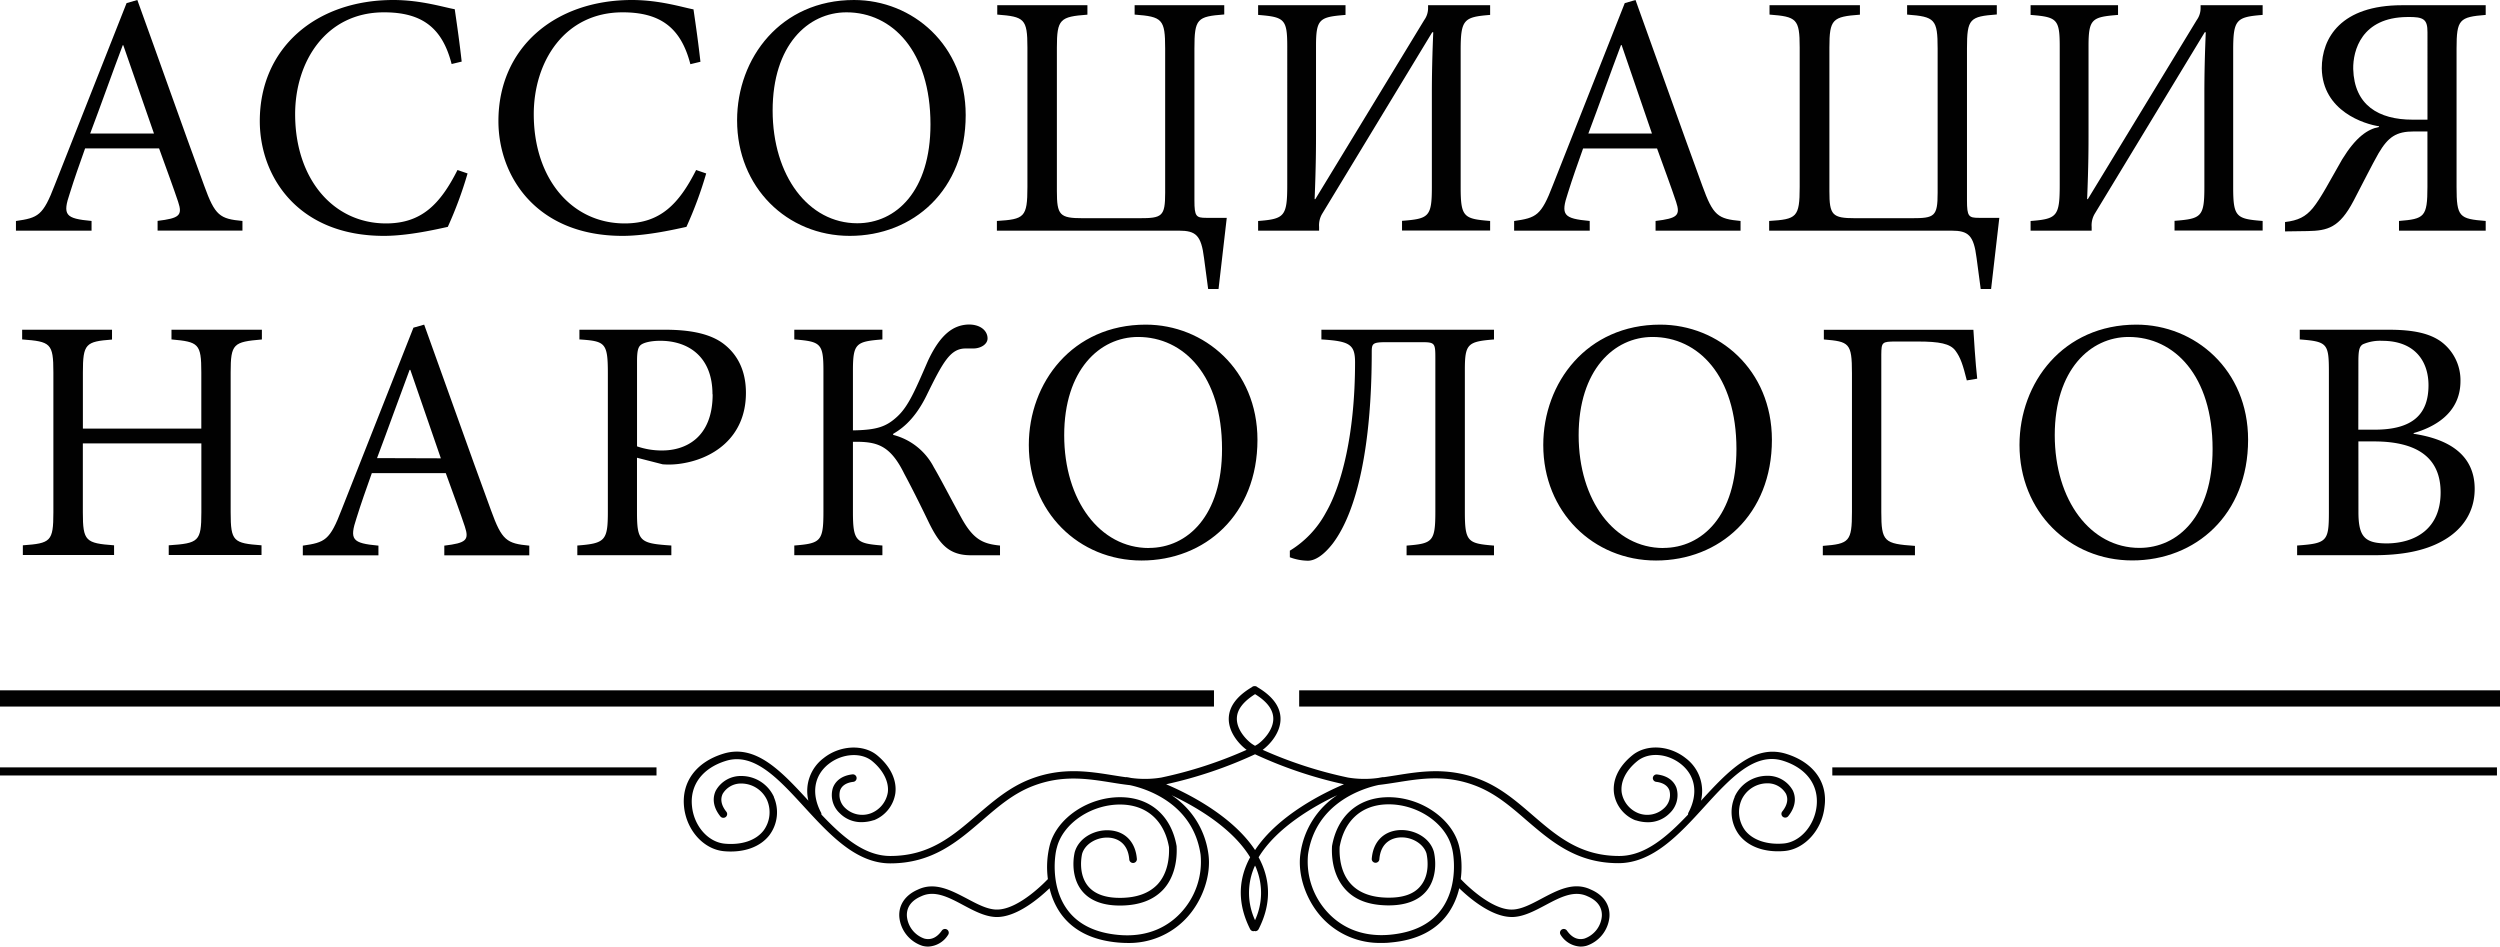 <?xml version="1.0" encoding="UTF-8"?> <svg xmlns="http://www.w3.org/2000/svg" viewBox="0 0 608.37 230.4"> <defs> <style>.cls-1{fill:#010101;}</style> </defs> <title>Ассоц нарко</title> <g id="Слой_2" data-name="Слой 2"> <g id="Слой_1-2" data-name="Слой 1"> <path class="cls-1" d="M22.28,53.77C15.86,53.18,15.19,52.34,17,47c1.1-3.54,2.36-7.09,3.71-10.89h18c1.86,5.15,3.54,9.71,4.64,13s.34,4-5,4.64v2.36H59V53.77c-5.49-.51-6.67-1.27-9.29-8.53C44.31,30.56,38.66,14.44,33.42,0L30.8.76,13.33,45c-2.87,7.51-4.05,8-9.45,8.78v2.36h18.4ZM29.87,11H30L37.47,32.5H21.94C24.56,25.58,27.17,18.15,29.87,11Z"></path> <path class="cls-1" d="M93.44,57.4c6.08,0,13.17-1.69,15.53-2.19a95.81,95.81,0,0,0,4.81-13l-2.45-.84c-4.22,8.36-8.78,13-17.39,13-12.83,0-22.12-10.81-22.12-26.59C71.83,14.94,79.34,3,93.44,3c9.12,0,14.18,3.63,16.46,12.58l2.45-.59c-.51-4.56-1-8-1.69-12.75C108.3,1.86,102.55,0,95.72,0c-18.82,0-32.5,11.65-32.5,29.46C63.22,42.88,72.42,57.4,93.44,57.4Z"></path> <path class="cls-1" d="M151.51,57.4c6.08,0,13.17-1.69,15.53-2.19a95.79,95.79,0,0,0,4.81-13l-2.45-.84c-4.22,8.36-8.78,13-17.39,13-12.83,0-22.12-10.81-22.12-26.59C129.9,14.94,137.42,3,151.51,3,160.63,3,165.7,6.67,168,15.62l2.45-.59c-.51-4.56-1-8-1.69-12.75C166.37,1.86,160.63,0,153.79,0c-18.82,0-32.5,11.65-32.5,29.46C121.29,42.88,130.5,57.4,151.51,57.4Z"></path> <path class="cls-1" d="M206.8,57.4C222.25,57.4,235,46.26,235,28c0-17-12.91-28-27.18-28C190,0,179.37,14.1,179.37,29.29,179.37,45.59,191.52,57.4,206.8,57.4ZM206,3c11.14,0,20.43,9.45,20.43,27.27,0,16.21-8.36,24.06-17.81,24.06-11.9,0-20.6-11.57-20.6-27.44S196.59,3,206,3Z"></path> <path class="cls-1" d="M293,62.81l1,7.51h2.53l2-17.31h-5c-2.45,0-2.87-.34-2.87-4.22v-37c0-7.26.67-7.77,7.26-8.27V1.27H276.11V3.55c6.75.51,7.43,1.1,7.43,8.27V46.94c0,5.74-.76,6.16-6.25,6.16H263.44c-5.57,0-6.25-.76-6.25-6.58V11.57c0-6.92.76-7.51,7.43-8V1.27H242.68V3.55c6.58.51,7.34,1,7.34,8V45.5c0,7.43-.76,7.85-7.43,8.27v2.36h44.32C291,56.14,292.31,57.23,293,62.81Z"></path> <path class="cls-1" d="M321,55.21a5.49,5.49,0,0,1,.76-3.21L348.53,7.85h.25c-.34,8.1-.34,12.92-.34,15.7v22c0,7.26-.76,7.68-7.26,8.19v2.36h21.44V53.77c-6.41-.51-7.17-.93-7.17-8.19V12.24c0-7.51.76-8.1,7.17-8.61V1.27H347.52V2a4.93,4.93,0,0,1-.93,2.87L320.08,48.46h-.17c.34-8.36.34-12.75.34-16.63V11.23c0-6.67.84-7.09,7.18-7.6V1.27H306.16V3.63c6.41.51,7.09,1,7.09,7.68V45c0,7.68-.67,8.27-7.09,8.78v2.36H321Z"></path> <path class="cls-1" d="M386.85,53.77c-6.42-.59-7.09-1.43-5.32-6.75,1.1-3.54,2.36-7.09,3.71-10.89h18c1.86,5.15,3.55,9.71,4.64,13s.34,4-5,4.64v2.36h20.68V53.77c-5.49-.51-6.67-1.27-9.29-8.53C408.89,30.56,403.23,14.44,398,0l-2.62.76L377.91,45c-2.87,7.51-4.05,8-9.45,8.78v2.36h18.4Zm7.6-42.8h.17L402,32.5H386.52C389.13,25.58,391.75,18.15,394.45,11Z"></path> <path class="cls-1" d="M481,62.81l1,7.51h2.53l2-17.31h-5c-2.45,0-2.87-.34-2.87-4.22v-37c0-7.26.67-7.77,7.26-8.27V1.27H464.09V3.55c6.75.51,7.43,1.1,7.43,8.27V46.94c0,5.74-.76,6.16-6.25,6.16H451.43c-5.57,0-6.25-.76-6.25-6.58V11.57c0-6.92.76-7.51,7.43-8V1.27h-22V3.55c6.58.51,7.34,1,7.34,8V45.5c0,7.43-.76,7.85-7.43,8.27v2.36H474.9C479,56.14,480.3,57.23,481,62.81Z"></path> <path class="cls-1" d="M509,55.21a5.49,5.49,0,0,1,.76-3.21L536.52,7.85h.25c-.34,8.1-.34,12.92-.34,15.7v22c0,7.26-.76,7.68-7.26,8.19v2.36h21.44V53.77c-6.41-.51-7.17-.93-7.17-8.19V12.24c0-7.51.76-8.1,7.17-8.61V1.27H535.51V2a4.93,4.93,0,0,1-.93,2.87L508.07,48.46h-.17c.34-8.36.34-12.75.34-16.63V11.23c0-6.67.84-7.09,7.18-7.6V1.27H494.14V3.63c6.42.51,7.09,1,7.09,7.68V45c0,7.68-.67,8.27-7.09,8.78v2.36H509Z"></path> <path class="cls-1" d="M572.73,48.88c2.7-5.15,4.31-8.44,6.08-11.57,2.36-4,4.31-5.32,8.61-5.32h3.29V45.5c0,7.34-.76,7.77-6.92,8.27v2.36h21.1V53.77c-6.42-.51-7.09-.93-7.09-8.27V11.82c0-7.09.68-7.68,7.09-8.19V1.27H584.55C569.69,1.27,565,9.2,565,16.63c.17,10.47,10.47,13.59,13.93,14.1v.17c-2.7.51-5.57,2.36-8.95,7.85-3,5.23-5.23,9.54-7.17,11.9-1.77,2.11-3.55,3-6.75,3.38v2.28l5.49-.08C566.4,56.14,569.27,55.46,572.73,48.88Zm-.08-32.08c-.08-4.47,2-12.58,13.17-12.66,4.05-.08,4.9.59,4.9,3.71V29.12h-3.63C578.81,29.12,572.9,25.58,572.65,16.8Z"></path> <path class="cls-1" d="M63.73,82.61V80.24h-22v2.36c6.58.59,7.26,1,7.26,8V104.3H20.17V90.63c0-7,.68-7.51,7.09-8V80.24H5.39v2.36c6.92.51,7.6.93,7.6,8v34.1c0,7.09-.67,7.51-7.43,8v2.36h22.2v-2.36c-6.92-.51-7.6-1-7.6-8v-16.8H49v16.8c0,7.09-.67,7.51-7.94,8v2.36H63.64v-2.36c-6.84-.51-7.51-.93-7.51-8V90.63C56.13,83.62,56.8,83.2,63.73,82.61Z"></path> <path class="cls-1" d="M100.61,79.74,83.14,124c-2.87,7.51-4.05,8-9.45,8.78v2.36h18.4v-2.36c-6.42-.59-7.09-1.43-5.32-6.75,1.1-3.54,2.36-7.09,3.71-10.89h18c1.86,5.15,3.55,9.71,4.64,13s.34,4-5,4.64v2.36h20.68v-2.36c-5.49-.51-6.67-1.27-9.29-8.53-5.4-14.69-11.06-30.81-16.29-45.25Zm-8.86,31.74C94.37,104.55,97,97.13,99.68,90h.17l7.43,21.53Z"></path> <path class="cls-1" d="M141,80.24v2.36c6.25.42,6.92.76,6.92,8.19v33.77c0,7-.67,7.68-7.43,8.19v2.36h22.88v-2.36c-7.6-.51-8.36-.93-8.36-8.1V111.39l6.25,1.6a19.62,19.62,0,0,0,3.8-.08c8.27-1,16.46-6.33,16.46-17.31,0-5.49-2.11-9.37-5.4-11.9s-8.27-3.46-14.27-3.46Zm32.42,15.7c0,10.72-6.75,13.68-12.24,13.68a18.27,18.27,0,0,1-6.16-1V87.93c0-2.45.25-3.46.93-4s2.36-1,4.73-1C167.55,82.94,173.38,86.83,173.38,95.94Z"></path> <path class="cls-1" d="M225.8,87.84c-3.12,7.18-4.73,11-7.43,13.51s-5,3.29-10.81,3.38V90.2c0-6.67.76-7.09,7.17-7.6V80.24H193.29v2.36c6.41.51,7.09.93,7.09,7.6v34.36c0,7.17-.67,7.68-7.09,8.19v2.36h21.44v-2.36c-6.41-.51-7.17-1-7.17-8.19V107.51c5.74-.08,9,.68,12.49,7.77,2.45,4.56,4.9,9.62,6.08,12.07,2.53,5.07,4.81,7.77,10.13,7.77h7.09v-2.36c-4.14-.42-6.5-1.43-9.45-6.84-2.79-5.07-5.07-9.54-6.67-12.24a15.42,15.42,0,0,0-9.88-7.85v-.25c1.35-.84,4.9-2.79,8.1-9.29C229.51,88,231.28,84.8,235,84.8h1.86c1.77,0,3.46-1,3.46-2.45,0-1.77-1.6-3.38-4.56-3.38C232,79.06,228.83,81.34,225.8,87.84Z"></path> <path class="cls-1" d="M278.81,79c-17.81,0-28.45,14.1-28.45,29.29,0,16.29,12.16,28.11,27.44,28.11,15.45,0,28.2-11.14,28.2-29.38C306,90,293.07,79,278.81,79Zm.76,54.36c-11.9,0-20.6-11.57-20.6-27.44S267.58,82,276.95,82c11.14,0,20.43,9.45,20.43,27.27C297.38,125.49,289,133.34,279.57,133.34Z"></path> <path class="cls-1" d="M363.56,82.61V80.24h-42v2.36c6.84.42,8.19,1.18,8.19,5.57,0,17.73-3.38,30.14-7.09,36.55a24.33,24.33,0,0,1-8.78,9.29v1.6a13,13,0,0,0,4.39.84c1.69,0,3.8-1.27,6.08-4.22,5.91-7.85,9.46-23.72,9.46-46.51,0-2.11.17-2.45,3.54-2.45H346c3.21,0,3.29.25,3.29,4v37.23c0,7.34-.67,7.77-7,8.27v2.36h21.27v-2.36c-6.42-.51-7.09-.93-7.09-8.27V90C356.47,83.7,357.14,83.11,363.56,82.61Z"></path> <path class="cls-1" d="M404,79c-17.81,0-28.45,14.1-28.45,29.29,0,16.29,12.16,28.11,27.44,28.11,15.45,0,28.2-11.14,28.2-29.38C431.17,90,418.26,79,404,79Zm.76,54.36c-11.9,0-20.6-11.57-20.6-27.44S392.76,82,402.13,82c11.14,0,20.43,9.45,20.43,27.27C422.56,125.49,414.2,133.34,404.75,133.34Z"></path> <path class="cls-1" d="M461.31,83.11h5.4c5.23,0,7.85.51,9.12,2.2s1.86,3.55,2.79,7.26l2.53-.42c-.42-3.63-.84-10.38-.93-11.9H443.83v2.36c6.16.51,6.84.84,6.84,8.19v33.77c0,7.26-.67,7.77-7.09,8.27v2.28H466v-2.28c-7.51-.51-8.19-1-8.19-8.27V86.24C457.84,83.28,458,83.11,461.31,83.11Z"></path> <path class="cls-1" d="M518.87,136.38c15.45,0,28.2-11.14,28.2-29.38,0-17-12.91-28-27.18-28-17.81,0-28.45,14.1-28.45,29.29C491.44,124.56,503.6,136.38,518.87,136.38ZM518,82c11.14,0,20.43,9.45,20.43,27.27,0,16.21-8.36,24.06-17.81,24.06-11.9,0-20.6-11.57-20.6-27.44S508.66,82,518,82Z"></path> <path class="cls-1" d="M559,132.75v2.36h18.66c6.67,0,12.24-1,16.55-3.38,5-2.7,8-7.09,8-12.75,0-8.44-6.5-12.16-14.86-13.42v-.17c4.73-1.35,11.4-4.64,11.4-12.66A11.68,11.68,0,0,0,594,83.11c-2.62-1.86-6.33-2.87-12.66-2.87h-21.7v2.36c6.75.51,7.09,1,7.09,8v34.1C566.73,131.74,566.23,132.24,559,132.75ZM573.91,88c0-2.79.25-3.71,1.1-4.22a10.46,10.46,0,0,1,4.73-.84c8,0,11.23,5.07,11.23,10.81,0,7.09-3.88,10.81-13.08,10.81h-4Zm0,19.42h3.8c10.3,0,16.21,3.8,16.21,12.41,0,8.86-6.16,12.32-13,12.41-5.49,0-7-1.6-7-7.68Z"></path> <rect class="cls-1" y="167.99" width="295.42" height="3.95"></rect> <rect class="cls-1" x="316.15" y="167.99" width="292.22" height="3.95"></rect> <rect class="cls-1" y="186.74" width="159.76" height="1.97"></rect> <rect class="cls-1" x="445.89" y="186.74" width="161.74" height="1.97"></rect> <path class="cls-1" d="M434.65,183.44c-7.89-2.44-14.14,4.25-20.72,11.42a10,10,0,0,0-3.7-10.35c-4-3.18-9.58-3.49-13-.71s-4.9,6.09-4.45,9.34a8.39,8.39,0,0,0,5.18,6.47l.09,0a9.58,9.58,0,0,0,2.92.48,7.34,7.34,0,0,0,5.33-2.18,6.05,6.05,0,0,0,1.67-6.16c-.38-1.07-1.51-2.91-4.75-3.29a.93.93,0,0,0-1,.8.92.92,0,0,0,.81,1c1.68.2,2.8.92,3.22,2.09a4.3,4.3,0,0,1-1.25,4.28,6,6,0,0,1-6.3,1.26,6.59,6.59,0,0,1-4.06-5c-.36-2.61,1-5.41,3.8-7.68s7.34-1.88,10.61.72c3.56,2.83,4.25,7.25,1.83,11.81a.88.88,0,0,0-.09.48c-5.08,5.35-10.43,10.08-16.75,10.08-9.56,0-15.2-4.86-21.16-10-3.86-3.33-7.85-6.78-13-8.73-7.6-2.9-14.19-1.85-20-.92-1.06.17-2.1.33-3.14.48a.94.94,0,0,0-.33,0s-.37.06-1,.18a24.58,24.58,0,0,1-7.36-.09,103,103,0,0,1-20.78-6.75c1.68-1.23,4.48-4.22,4.34-7.78-.11-2.82-2-5.33-5.62-7.47a.91.91,0,0,0-.55-.25h-.25a.91.91,0,0,0-.55.25c-3.61,2.14-5.51,4.65-5.62,7.47-.14,3.56,2.66,6.55,4.34,7.78a103,103,0,0,1-20.78,6.75,24.59,24.59,0,0,1-7.36.09c-.58-.13-.93-.18-.95-.18a.93.93,0,0,0-.33,0c-1-.14-2.08-.31-3.14-.48-5.81-.93-12.4-2-20,.92-5.11,1.95-9.11,5.4-13,8.73-6,5.15-11.59,10-21.16,10-6.32,0-11.68-4.72-16.75-10.08a.88.88,0,0,0-.09-.48c-2.42-4.56-1.73-9,1.83-11.81,3.28-2.6,7.94-2.92,10.61-.72s4.16,5.08,3.8,7.68a6.59,6.59,0,0,1-4.06,5,6,6,0,0,1-6.3-1.26,4.3,4.3,0,0,1-1.25-4.28c.42-1.17,1.53-1.89,3.22-2.09a.91.91,0,1,0-.22-1.82c-3.24.38-4.36,2.23-4.75,3.29a6,6,0,0,0,1.67,6.16,7.34,7.34,0,0,0,5.33,2.18,9.62,9.62,0,0,0,2.92-.48l.09,0a8.39,8.39,0,0,0,5.18-6.47c.45-3.24-1.17-6.65-4.45-9.34s-9-2.48-13,.71a10,10,0,0,0-3.7,10.35c-6.59-7.17-12.83-13.87-20.72-11.42-6.63,2.05-10.19,6.91-9.53,13,.62,5.67,4.79,10.28,9.72,10.72,4.77.43,8.81-1,11.06-3.93a9.27,9.27,0,0,0,1.09-9.18l0-.09a8.71,8.71,0,0,0-7.79-5.1h-.11a6.93,6.93,0,0,0-6.25,3.56c-.55,1.13-1.13,3.46,1.11,6.27a.94.94,0,0,0,1.3.15.91.91,0,0,0,.16-1.28c-1.22-1.53-1.53-3-.9-4.35a5.14,5.14,0,0,1,4.6-2.52h.09a6.91,6.91,0,0,1,6.12,4.05,7.49,7.49,0,0,1-.85,7.38c-1.86,2.41-5.3,3.58-9.42,3.21s-7.53-4.35-8-9.09c-.56-5.16,2.52-9.29,8.24-11.06,6.85-2.12,12.75,4.32,19,11.13s12.68,13.81,21,13.81c10.26,0,16.42-5.32,22.38-10.46,3.91-3.38,7.61-6.57,12.42-8.4,7.13-2.72,13.18-1.75,19-.82,1.54.25,3,.48,4.54.65,3.6.77,15.33,4.24,17.18,16.9a18.15,18.15,0,0,1-5,14.35c-2.62,2.73-7.32,5.86-14.86,5.2-5.91-.51-10.24-2.71-12.84-6.53-3.87-5.67-2.77-13.14-2.27-14.73,1.5-6,8.64-10.71,15.9-10.47,6.12.22,10.26,4,11.38,10.35.1,2.22-.16,6.29-2.84,9.13-2,2.06-4.87,3.14-8.67,3.22s-6.53-.87-8.16-2.82c-2.43-2.93-1.64-7.13-1.47-7.89.71-2.47,3.73-4.23,6.75-3.92,1.32.13,4.41.92,4.73,5.35a.93.93,0,0,0,1.85-.13c-.29-4-2.68-6.66-6.39-7-3.45-.35-7.66,1.52-8.74,5.3-.62,2.77-.47,6.72,1.83,9.49,2,2.41,5.27,3.58,9.63,3.49s7.68-1.37,10-3.8,3.54-6.22,3.34-10.52v-.11c-1.25-7.22-6.16-11.68-13.15-11.92-8.1-.28-16.08,5-17.76,11.81a22,22,0,0,0-.41,8.15l-.06,0c-.07.07-6.85,7.37-12.33,7.37h-.25c-2.23-.09-4.57-1.34-7.05-2.66-3.84-2-7.81-4.16-11.93-2.21-3.1,1.33-4.76,3.77-4.54,6.69a8.18,8.18,0,0,0,5.6,7,5.44,5.44,0,0,0,1.4.19,6,6,0,0,0,4.87-2.86.91.91,0,0,0-.24-1.27.94.94,0,0,0-1.29.24c-1.18,1.7-2.65,2.37-4.26,1.94a6.34,6.34,0,0,1-4.23-5.39c-.11-1.51.39-3.58,3.47-4.9,3.3-1.56,6.69.25,10.27,2.16,2.55,1.36,5.19,2.77,7.86,2.88,5.14.2,10.9-4.88,13.11-7a17.51,17.51,0,0,0,2.53,5.89c2.94,4.3,7.72,6.77,14.22,7.33.75.06,1.47.1,2.17.1a19.09,19.09,0,0,0,14.2-5.86c4.07-4.24,6.29-10.62,5.52-15.87a20.33,20.33,0,0,0-8.95-14.23c5.45,2.57,14.68,7.76,19.12,15.11a20.5,20.5,0,0,0-1,2.11c-2,5-1.64,10.15,1,15.38a.93.93,0,0,0,.83.5.45.45,0,0,1,.4,0,.93.93,0,0,0,.83-.5c2.68-5.23,3-10.4,1-15.38a20.49,20.49,0,0,0-1-2.11c4.44-7.34,13.67-12.54,19.12-15.11a20.33,20.33,0,0,0-8.94,14.22c-.77,5.25,1.45,11.63,5.52,15.87a19.09,19.09,0,0,0,14.2,5.86c.7,0,1.42,0,2.17-.1,6.5-.56,11.28-3,14.22-7.33a17.52,17.52,0,0,0,2.53-5.88c2.16,2.11,7.73,7,12.79,7h.31c2.66-.11,5.3-1.52,7.86-2.88,3.59-1.91,7-3.72,10.31-2.14,3,1.3,3.54,3.37,3.43,4.88a6.34,6.34,0,0,1-4.23,5.39c-1.61.43-3.08-.24-4.26-1.94a.94.94,0,0,0-1.29-.24.91.91,0,0,0-.24,1.27,6,6,0,0,0,4.87,2.86,5.44,5.44,0,0,0,1.4-.19,8.18,8.18,0,0,0,5.6-7c.22-2.93-1.44-5.37-4.51-6.68-4.15-2-8.12.15-12,2.2-2.48,1.32-4.82,2.57-7.05,2.66-5.53.22-12.5-7.29-12.57-7.37l-.06,0a21.89,21.89,0,0,0-.4-8.1c-1.7-6.83-9.65-12.14-17.77-11.86-7,.25-11.9,4.7-13.15,11.92V206c-.2,4.3,1,8,3.34,10.52s5.67,3.71,10,3.8,7.63-1.08,9.63-3.49c2.31-2.77,2.46-6.72,1.82-9.55-1.07-3.73-5.27-5.6-8.73-5.25-3.71.38-6.1,3-6.39,7a.93.93,0,0,0,1.85.13c.32-4.43,3.41-5.21,4.73-5.35,3-.31,6,1.45,6.74,3.87.18.81,1,5-1.46,7.94-1.62,2-4.36,2.9-8.16,2.82s-6.72-1.16-8.67-3.22c-2.69-2.83-2.94-6.91-2.84-9.13,1.12-6.36,5.26-10.13,11.38-10.35,7.27-.25,14.41,4.44,15.92,10.52.48,1.54,1.59,9-2.29,14.68-2.61,3.82-6.93,6-12.84,6.53-7.53.66-12.24-2.47-14.86-5.2a18.16,18.16,0,0,1-5-14.35c1.85-12.67,13.57-16.13,17.18-16.9,1.5-.17,3-.41,4.54-.65,5.85-.93,11.9-1.9,19,.82,4.81,1.83,8.5,5,12.42,8.4,6,5.14,12.12,10.46,22.38,10.46,8.36,0,14.81-7,21-13.81s12.16-13.24,19-11.13c5.72,1.77,8.8,5.9,8.24,11.06-.52,4.74-4,8.73-8,9.09s-7.56-.8-9.42-3.21a7.49,7.49,0,0,1-.86-7.38,6.91,6.91,0,0,1,6.12-4.05h.09a5.14,5.14,0,0,1,4.6,2.52c.64,1.32.33,2.82-.9,4.35a.91.91,0,0,0,.16,1.28.94.94,0,0,0,1.3-.15c2.25-2.81,1.66-5.14,1.11-6.27a6.93,6.93,0,0,0-6.25-3.56,8.69,8.69,0,0,0-7.9,5.1l0,.09a9.27,9.27,0,0,0,1.09,9.18c2.25,2.92,6.29,4.35,11.06,3.93s9.1-5,9.72-10.72C444.84,190.35,441.28,185.49,434.65,183.44Zm-129.9-2.35c-1.09-.74-3.88-3.33-3.76-6.37.08-2.1,1.59-4,4.43-5.8,2.85,1.75,4.35,3.7,4.43,5.8.12,3-2.67,5.63-3.76,6.37-.16.11-.39.24-.68.4C305.14,181.33,304.91,181.19,304.75,181.08Zm1,30.32a15.83,15.83,0,0,1-.34,12.51,15.83,15.83,0,0,1-.34-12.51c.1-.26.22-.52.34-.77C305.54,210.89,305.66,211.14,305.76,211.4Zm-.34-4.56c-5.64-8.53-16.88-14-21.64-16a104.47,104.47,0,0,0,21.64-7.3,104.41,104.41,0,0,0,21.64,7.3C322.31,192.85,311.07,198.31,305.43,206.84Z"></path> </g> </g> </svg> 